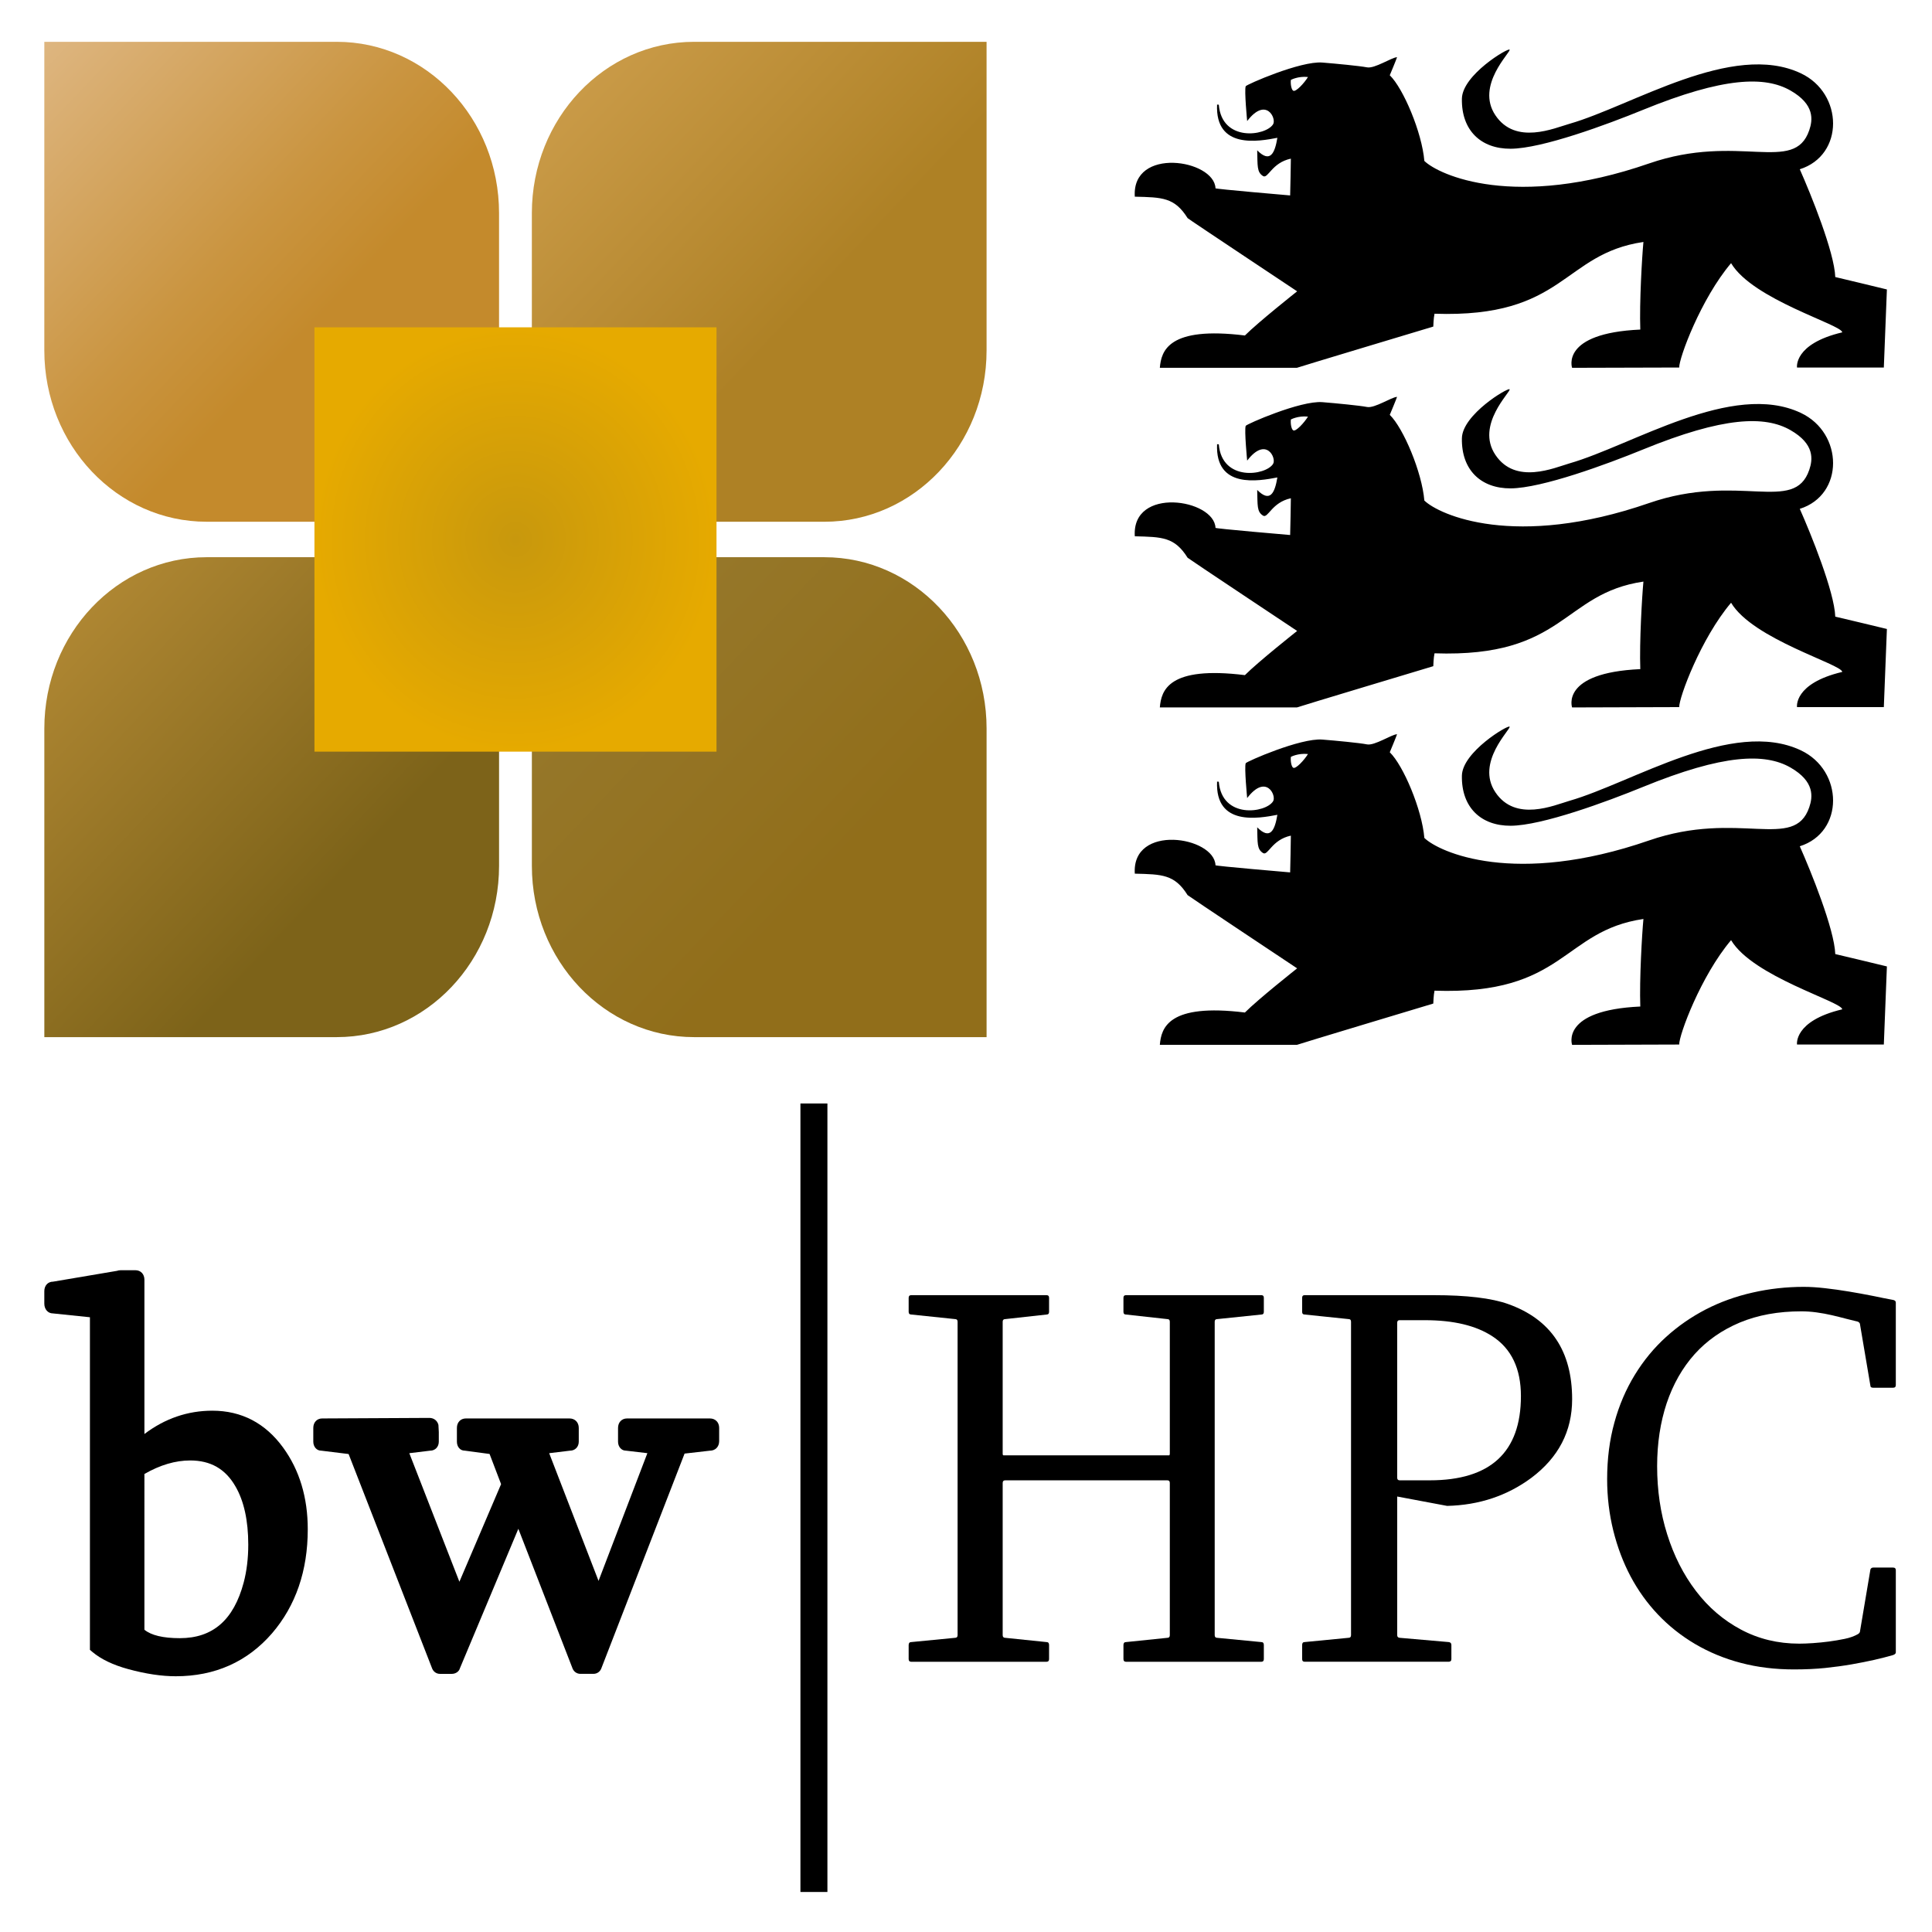 <?xml version="1.0" encoding="UTF-8" standalone="no"?>
<!-- Generator: Adobe Illustrator 16.0.0, SVG Export Plug-In . SVG Version: 6.00 Build 0)  -->

<svg
   version="1.1"
   id="Ebene_1"
   x="0px"
   y="0px"
   width="47"
   height="47"
   viewBox="0 0 47 47"
   enable-background="new 0 0 149.237 133.333"
   xml:space="preserve"
   sodipodi:docname="HeaderIcon_bwHPC.svg"
   inkscape:version="1.4 (86a8ad7, 2024-10-11)"
   xmlns:inkscape="http://www.inkscape.org/namespaces/inkscape"
   xmlns:sodipodi="http://sodipodi.sourceforge.net/DTD/sodipodi-0.dtd"
   xmlns="http://www.w3.org/2000/svg"
   xmlns:svg="http://www.w3.org/2000/svg"><defs
   id="defs23" /><sodipodi:namedview
   id="namedview23"
   pagecolor="#ffffff"
   bordercolor="#000000"
   borderopacity="0.25"
   inkscape:showpageshadow="2"
   inkscape:pageopacity="0.0"
   inkscape:pagecheckerboard="0"
   inkscape:deskcolor="#d1d1d1"
   inkscape:zoom="4.37"
   inkscape:cx="74.599542"
   inkscape:cy="66.704805"
   inkscape:window-width="2560"
   inkscape:window-height="1369"
   inkscape:window-x="-8"
   inkscape:window-y="-8"
   inkscape:window-maximized="1"
   inkscape:current-layer="Ebene_1" />
<linearGradient
   id="SVGID_1_"
   gradientUnits="userSpaceOnUse"
   x1="50.749"
   y1="16.05"
   x2="73.835"
   y2="39.136">
	<stop
   offset="0"
   style="stop-color:#C99A47"
   id="stop1" />
	<stop
   offset="0.6"
   style="stop-color:#AE8125"
   id="stop2" />
	<stop
   offset="0.98"
   style="stop-color:#AE8125"
   id="stop3" />
</linearGradient>

<linearGradient
   id="SVGID_2_"
   gradientUnits="userSpaceOnUse"
   x1="16.405"
   y1="12.999"
   x2="45.593"
   y2="42.187">
	<stop
   offset="0"
   style="stop-color:#DEB680"
   id="stop4" />
	<stop
   offset="0.059"
   style="stop-color:#DBB177"
   id="stop5" />
	<stop
   offset="0.417"
   style="stop-color:#CA9541"
   id="stop6" />
	<stop
   offset="0.591"
   style="stop-color:#C48A2C"
   id="stop7" />
	<stop
   offset="1"
   style="stop-color:#C48A2C"
   id="stop8" />
</linearGradient>

<linearGradient
   id="SVGID_3_"
   gradientUnits="userSpaceOnUse"
   x1="47.698"
   y1="44.344"
   x2="76.886"
   y2="73.531">
	<stop
   offset="0"
   style="stop-color:#987B30"
   id="stop9" />
	<stop
   offset="0.659"
   style="stop-color:#916E1A"
   id="stop10" />
	<stop
   offset="1"
   style="stop-color:#916E1A"
   id="stop11" />
</linearGradient>

<linearGradient
   id="SVGID_4_"
   gradientUnits="userSpaceOnUse"
   x1="19.456"
   y1="47.395"
   x2="42.542"
   y2="70.48">
	<stop
   offset="0"
   style="stop-color:#AE8632"
   id="stop12" />
	<stop
   offset="0.7"
   style="stop-color:#7D6319"
   id="stop13" />
</linearGradient>

<radialGradient
   id="SVGID_5_"
   cx="46.646"
   cy="43.265"
   r="12.903"
   gradientUnits="userSpaceOnUse">
	<stop
   offset="0"
   style="stop-color:#C8980D"
   id="stop14" />
	<stop
   offset="1"
   style="stop-color:#E6AA00"
   id="stop15" />
</radialGradient>


<g
   id="g24"
   transform="matrix(0.379,0,0,0.4,-5.139,-4.182)"><path
     fill="url(#SVGID_1_)"
     d="m 47.698,23.417 v 18.77 h 18.77 c 5.753,0 10.417,-4.664 10.417,-10.417 V 12.998 H 66.468 65.06 58.116 c -5.754,0 -10.418,4.666 -10.418,10.419 z"
     id="path3"
     style="fill:url(#SVGID_1_)" /><path
     fill="url(#SVGID_2_)"
     d="M 35.174,12.998 H 32.13 26.823 16.404 v 10.418 1.407 6.946 c 0,5.753 4.664,10.417 10.418,10.417 h 3.043 5.308 10.419 V 31.77 30.362 23.417 C 45.593,17.663 40.928,12.998 35.174,12.998 Z"
     id="path8"
     style="fill:url(#SVGID_2_)" /><path
     fill="url(#SVGID_3_)"
     d="m 58.116,73.531 h 18.77 V 54.76 c 0,-5.753 -4.665,-10.417 -10.417,-10.417 h -18.77 v 18.771 c -10e-4,5.753 4.663,10.417 10.417,10.417 z"
     id="path11"
     style="fill:url(#SVGID_3_)" /><path
     fill="url(#SVGID_4_)"
     d="m 45.593,63.113 v -18.77 h -18.77 c -5.755,0 -10.418,4.666 -10.418,10.417 v 18.771 h 18.77 c 5.754,0 10.418,-4.664 10.418,-10.418 z"
     id="path13"
     style="fill:url(#SVGID_4_)" /><rect
     x="33.743"
     y="30.362"
     fill="url(#SVGID_5_)"
     width="25.807"
     height="25.806"
     id="rect15"
     style="fill:url(#SVGID_5_)" /><g
     id="g17">
	<path
   d="m 96.417,35.968 c -0.03,0.252 0.033,0.6 0.155,0.661 0.165,0.087 0.703,-0.465 0.944,-0.836 -0.646,-0.065 -1.099,0.175 -1.099,0.175 z m -2.805,2.502 c 0,0 -0.193,-1.876 -0.093,-2.116 0.038,-0.099 3.519,-1.546 4.918,-1.441 0.874,0.067 2.38,0.204 2.871,0.294 0.487,0.089 1.57,-0.602 1.924,-0.616 -0.025,0.097 -0.466,1.095 -0.466,1.095 0.87,0.801 2.066,3.479 2.219,5.211 0.935,0.862 5.8,2.98 14.425,0.153 5.741,-1.883 9.318,0.674 10.282,-2.02 0.224,-0.623 0.36,-1.566 -1.206,-2.415 -1.635,-0.888 -4.286,-0.831 -9.477,1.181 -2.315,0.896 -6.475,2.349 -8.485,2.361 -1.911,0.007 -3.166,-1.121 -3.129,-3.047 0.026,-1.443 2.97,-3.103 3.061,-2.979 0.107,0.141 -2.205,2.167 -0.909,3.991 1.293,1.83 3.771,0.786 4.753,0.515 4.041,-1.102 10.456,-5.034 14.85,-3.07 2.746,1.227 2.797,4.982 -0.067,5.835 0.717,1.53 2.221,5.043 2.278,6.556 0.033,0 3.314,0.75 3.314,0.75 l -0.197,4.752 h -5.572 c 0,0 -0.229,-1.437 2.903,-2.14 -0.017,-0.466 -5.741,-1.986 -7.136,-4.207 -1.942,2.172 -3.352,5.792 -3.329,6.347 l -6.876,0.02 c 0,0 -0.771,-2.109 4.378,-2.33 -0.061,-1.667 0.11,-4.413 0.201,-5.324 -5.221,0.729 -5.026,4.634 -13.409,4.362 -0.061,0.251 -0.079,0.783 -0.079,0.783 0,0 -8.742,2.489 -8.753,2.509 h -8.799 c 0.088,-1.034 0.553,-2.54 5.46,-1.965 0.861,-0.819 3.353,-2.687 3.353,-2.687 0,0 -7.033,-4.43 -7.03,-4.451 -0.836,-1.267 -1.64,-1.264 -3.39,-1.306 -0.21,-3.048 5.097,-2.271 5.18,-0.514 -0.08,0.044 4.791,0.437 4.791,0.437 0,0 0.055,-2.217 0.046,-2.235 -1.239,0.251 -1.464,1.25 -1.789,1.054 -0.4,-0.237 -0.343,-0.617 -0.372,-1.56 0.84,0.798 1.132,0.169 1.295,-0.76 -1.198,0.215 -3.995,0.71 -3.87,-2.026 0.017,0.019 0.108,-0.005 0.111,0.019 0.204,2.275 3.022,1.897 3.485,1.18 0.228,-0.35 -0.45,-1.697 -1.665,-0.196 z"
   id="path15" />
	<path
   d="m 96.417,15.315 c -0.03,0.252 0.033,0.596 0.155,0.659 0.165,0.084 0.703,-0.462 0.944,-0.836 -0.646,-0.062 -1.099,0.177 -1.099,0.177 z m -2.805,2.503 c 0,0 -0.193,-1.88 -0.093,-2.118 0.038,-0.098 3.519,-1.548 4.918,-1.441 0.874,0.067 2.38,0.203 2.871,0.292 0.487,0.089 1.57,-0.6 1.924,-0.618 -0.025,0.101 -0.466,1.099 -0.466,1.099 0.87,0.8 2.066,3.479 2.219,5.211 0.935,0.861 5.8,2.98 14.425,0.153 5.741,-1.883 9.318,0.673 10.282,-2.023 0.224,-0.62 0.36,-1.564 -1.206,-2.412 -1.635,-0.886 -4.286,-0.83 -9.477,1.179 -2.315,0.896 -6.475,2.354 -8.485,2.361 -1.911,0.01 -3.166,-1.12 -3.129,-3.043 0.026,-1.449 2.97,-3.106 3.061,-2.984 0.107,0.142 -2.205,2.169 -0.909,3.994 1.293,1.826 3.771,0.782 4.753,0.517 4.041,-1.101 10.456,-5.038 14.85,-3.072 2.746,1.225 2.797,4.981 -0.067,5.836 0.717,1.532 2.221,5.044 2.278,6.555 0.033,0 3.314,0.755 3.314,0.755 l -0.197,4.748 h -5.572 c 0,0 -0.229,-1.438 2.903,-2.139 -0.017,-0.466 -5.741,-1.984 -7.136,-4.208 -1.942,2.172 -3.352,5.793 -3.329,6.347 l -6.876,0.018 c 0,0 -0.771,-2.106 4.378,-2.326 -0.061,-1.668 0.11,-4.415 0.201,-5.328 -5.221,0.729 -5.026,4.637 -13.409,4.364 -0.061,0.25 -0.079,0.782 -0.079,0.782 0,0 -8.742,2.489 -8.753,2.507 h -8.799 c 0.088,-1.03 0.553,-2.539 5.46,-1.965 0.861,-0.817 3.353,-2.686 3.353,-2.686 0,0 -7.033,-4.429 -7.03,-4.451 -0.836,-1.267 -1.64,-1.265 -3.39,-1.305 -0.21,-3.051 5.097,-2.27 5.18,-0.512 -0.08,0.043 4.791,0.436 4.791,0.436 0,0 0.055,-2.218 0.046,-2.237 -1.239,0.25 -1.464,1.25 -1.789,1.057 -0.4,-0.239 -0.343,-0.618 -0.372,-1.563 0.84,0.8 1.132,0.17 1.295,-0.761 -1.198,0.216 -3.995,0.714 -3.87,-2.024 0.017,0.017 0.108,-0.005 0.111,0.018 0.204,2.279 3.022,1.897 3.485,1.181 0.228,-0.35 -0.45,-1.696 -1.665,-0.194 z"
   id="path16" />
	<path
   d="m 96.417,56.487 c -0.03,0.251 0.033,0.601 0.155,0.662 0.165,0.084 0.703,-0.465 0.944,-0.836 -0.646,-0.063 -1.099,0.174 -1.099,0.174 z m -2.805,2.504 c 0,0 -0.193,-1.877 -0.093,-2.118 0.038,-0.097 3.519,-1.546 4.918,-1.439 0.874,0.066 2.38,0.201 2.871,0.293 0.487,0.087 1.57,-0.603 1.924,-0.619 -0.025,0.1 -0.466,1.098 -0.466,1.098 0.87,0.801 2.066,3.479 2.219,5.21 0.935,0.863 5.8,2.979 14.425,0.153 5.741,-1.881 9.318,0.673 10.282,-2.02 0.224,-0.621 0.36,-1.563 -1.206,-2.415 -1.635,-0.885 -4.286,-0.828 -9.477,1.183 -2.315,0.896 -6.475,2.351 -8.485,2.358 -1.911,0.007 -3.166,-1.122 -3.129,-3.044 0.026,-1.445 2.97,-3.106 3.061,-2.982 0.107,0.144 -2.205,2.17 -0.909,3.993 1.293,1.827 3.771,0.786 4.753,0.516 4.041,-1.101 10.456,-5.034 14.85,-3.07 2.746,1.227 2.797,4.981 -0.067,5.835 0.717,1.53 2.221,5.044 2.278,6.556 0.033,0 3.314,0.752 3.314,0.752 l -0.197,4.75 h -5.572 c 0,0 -0.229,-1.439 2.903,-2.141 -0.017,-0.466 -5.741,-1.985 -7.136,-4.207 -1.942,2.174 -3.352,5.792 -3.329,6.348 l -6.876,0.02 c 0,0 -0.771,-2.109 4.378,-2.331 -0.061,-1.667 0.11,-4.413 0.201,-5.325 -5.221,0.728 -5.026,4.635 -13.409,4.361 -0.061,0.251 -0.079,0.783 -0.079,0.783 0,0 -8.742,2.491 -8.753,2.511 h -8.799 c 0.088,-1.036 0.553,-2.541 5.46,-1.966 0.861,-0.82 3.353,-2.686 3.353,-2.686 0,0 -7.033,-4.432 -7.03,-4.453 -0.836,-1.265 -1.64,-1.265 -3.39,-1.306 -0.21,-3.048 5.097,-2.272 5.18,-0.512 -0.08,0.042 4.791,0.435 4.791,0.435 0,0 0.055,-2.215 0.046,-2.235 -1.239,0.25 -1.464,1.253 -1.789,1.057 -0.4,-0.24 -0.343,-0.619 -0.372,-1.563 0.84,0.798 1.132,0.171 1.295,-0.761 -1.198,0.216 -3.995,0.713 -3.87,-2.023 0.017,0.018 0.108,-0.003 0.111,0.019 0.204,2.274 3.022,1.896 3.485,1.18 0.228,-0.351 -0.45,-1.698 -1.665,-0.195 z"
   id="path17" />
</g><g
     id="g23">
	<g
   id="g19">
		<path
   d="m 27.189,96.25 c -1.584,0 -3.048,0.476 -4.36,1.418 v -9.385 c 0,-0.339 -0.237,-0.576 -0.576,-0.576 h -0.955 c -0.094,0 -0.179,0.02 -0.224,0.037 l -4.11,0.659 c -0.329,0 -0.56,0.237 -0.56,0.576 v 0.76 c 0,0.349 0.24,0.594 0.545,0.594 0,0 10e-4,0 0.002,0 l 2.381,0.234 v 20.228 l 0.155,0.125 c 0.557,0.445 1.333,0.797 2.308,1.048 1.111,0.288 2.136,0.433 3.047,0.433 2.514,0 4.593,-0.877 6.179,-2.611 1.521,-1.678 2.293,-3.807 2.293,-6.327 0,-1.929 -0.53,-3.598 -1.576,-4.962 -1.142,-1.493 -2.674,-2.251 -4.549,-2.251 z m -2.087,13.835 c -1.069,0 -1.833,-0.172 -2.273,-0.513 V 100.1 c 0.999,-0.546 1.986,-0.823 2.937,-0.823 1.309,0 2.256,0.512 2.9,1.566 0.55,0.889 0.829,2.085 0.829,3.555 0,0.83 -0.099,1.605 -0.294,2.304 -0.64,2.277 -1.981,3.383 -4.099,3.383 z"
   id="path18" />
		<path
   d="m 59.127,96.722 h -5.321 c -0.338,0 -0.576,0.237 -0.576,0.575 v 0.838 c 0,0.315 0.226,0.544 0.493,0.544 10e-4,0 0.003,0 0.004,0 l 1.386,0.155 -3.135,7.766 -3.168,-7.765 1.338,-0.154 c 0.325,0 0.561,-0.229 0.561,-0.546 v -0.838 c 0,-0.338 -0.244,-0.575 -0.594,-0.575 h -6.653 c -0.338,0 -0.575,0.237 -0.575,0.575 v 0.838 c 0,0.316 0.215,0.547 0.494,0.543 l 1.603,0.204 0.737,1.83 c 0.001,10e-4 0.001,10e-4 0.002,0.003 -0.005,0.011 -0.01,0.023 -0.015,0.035 l -2.661,5.903 -3.215,-7.818 1.338,-0.154 c 0.322,0 0.555,-0.229 0.555,-0.546 V 97.55 L 41.701,97.113 C 41.63,96.857 41.41,96.689 41.118,96.689 l -6.878,0.033 c -0.337,0 -0.571,0.237 -0.571,0.575 v 0.838 c 0,0.314 0.225,0.544 0.488,0.544 0.002,0 0.003,0 0.005,0 l 1.774,0.207 5.342,12.995 c 0.081,0.231 0.279,0.375 0.52,0.375 h 0.76 c 0.262,0 0.47,-0.15 0.524,-0.344 l 3.749,-8.479 3.457,8.439 c 0.076,0.233 0.281,0.383 0.524,0.383 h 0.841 c 0.24,0 0.439,-0.144 0.513,-0.354 l 5.335,-13.042 1.625,-0.177 c 0.35,0 0.595,-0.237 0.595,-0.579 v -0.806 c 0.002,-0.338 -0.243,-0.575 -0.594,-0.575 z"
   id="path19" />
	</g>
	<g
   id="g22">
		<path
   d="m 71.884,89.383 c 0,-0.107 0.058,-0.159 0.163,-0.159 h 8.688 c 0.11,0 0.162,0.052 0.162,0.159 v 0.857 c 0,0.11 -0.052,0.162 -0.162,0.162 l -2.65,0.278 c -0.11,0 -0.166,0.052 -0.166,0.159 v 8.025 c 0,0.065 0.017,0.1 0.049,0.1 h 10.649 c 0.021,-0.026 0.03,-0.058 0.03,-0.1 v -8.025 c 0,-0.107 -0.052,-0.159 -0.16,-0.159 l -2.654,-0.278 c -0.106,0 -0.162,-0.052 -0.162,-0.162 v -0.857 c 0,-0.107 0.055,-0.159 0.162,-0.159 h 8.69 c 0.107,0 0.159,0.052 0.159,0.159 v 0.857 c 0,0.11 -0.052,0.162 -0.159,0.162 L 91.69,90.68 c -0.107,0 -0.162,0.052 -0.162,0.159 v 19.063 c 0,0.106 0.055,0.162 0.162,0.162 l 2.833,0.259 c 0.107,0 0.159,0.061 0.159,0.178 v 0.857 c 0,0.106 -0.052,0.162 -0.159,0.162 h -8.69 c -0.106,0 -0.162,-0.055 -0.162,-0.162 v -0.857 c 0,-0.117 0.055,-0.178 0.162,-0.178 l 2.654,-0.259 c 0.108,0 0.16,-0.055 0.16,-0.162 v -9.255 c 0,-0.11 -0.052,-0.162 -0.16,-0.162 H 78.085 c -0.11,0 -0.166,0.052 -0.166,0.162 v 9.255 c 0,0.106 0.056,0.162 0.166,0.162 l 2.65,0.259 c 0.11,0 0.162,0.061 0.162,0.178 v 0.857 c 0,0.106 -0.052,0.162 -0.162,0.162 h -8.688 c -0.105,0 -0.163,-0.055 -0.163,-0.162 v -0.857 c 0,-0.117 0.058,-0.178 0.163,-0.178 l 2.813,-0.259 c 0.11,0 0.165,-0.055 0.165,-0.162 V 90.838 c 0,-0.107 -0.055,-0.159 -0.165,-0.159 l -2.813,-0.278 c -0.105,0 -0.163,-0.052 -0.163,-0.162 z"
   id="path20" />
		<path
   d="m 105.59,89.224 c 2.112,0 3.71,0.178 4.791,0.546 2.725,0.928 4.09,2.853 4.09,5.781 0,1.951 -0.875,3.545 -2.622,4.787 -1.553,1.087 -3.353,1.657 -5.404,1.702 l -3.203,-0.57 v 8.431 c 0,0.097 0.052,0.152 0.162,0.162 l 3.138,0.259 c 0.12,0.01 0.178,0.071 0.178,0.178 v 0.857 c 0,0.106 -0.058,0.162 -0.178,0.162 h -9.239 c -0.11,0 -0.162,-0.055 -0.162,-0.162 V 110.5 c 0,-0.117 0.052,-0.178 0.162,-0.178 l 2.816,-0.259 c 0.108,0 0.16,-0.055 0.16,-0.162 V 90.838 c 0,-0.107 -0.052,-0.159 -0.16,-0.159 l -2.816,-0.278 c -0.11,0 -0.162,-0.052 -0.162,-0.162 v -0.857 c 0,-0.107 0.052,-0.159 0.162,-0.159 h 8.287 z m -2.186,1.52 c -0.11,0 -0.162,0.052 -0.162,0.162 v 9.417 c 0,0.107 0.052,0.162 0.162,0.162 h 1.927 c 3.901,0 5.853,-1.714 5.853,-5.126 0,-1.663 -0.608,-2.876 -1.826,-3.63 -1.056,-0.657 -2.504,-0.983 -4.336,-0.983 h -1.618 z"
   id="path21" />
		<path
   d="m 129.342,88.719 c 0.4,0 0.849,0.026 1.36,0.081 0.505,0.055 1.018,0.12 1.536,0.204 0.519,0.082 1.028,0.169 1.526,0.263 0.503,0.101 0.938,0.181 1.305,0.246 0.12,0.019 0.178,0.078 0.178,0.162 v 5.017 c 0,0.107 -0.058,0.162 -0.178,0.162 h -1.277 c -0.057,0 -0.097,-0.013 -0.129,-0.029 -0.036,-0.026 -0.048,-0.058 -0.048,-0.101 L 132.949,91 c 0,-0.062 -0.044,-0.116 -0.128,-0.162 -0.194,-0.042 -0.444,-0.1 -0.744,-0.175 -0.302,-0.078 -0.614,-0.148 -0.931,-0.22 -0.319,-0.071 -0.647,-0.126 -0.985,-0.171 -0.342,-0.045 -0.67,-0.065 -0.98,-0.065 -1.479,0 -2.79,0.227 -3.94,0.679 -1.15,0.457 -2.12,1.097 -2.907,1.925 -0.786,0.832 -1.384,1.831 -1.796,2.989 -0.406,1.161 -0.611,2.436 -0.611,3.827 0,1.456 0.211,2.837 0.645,4.141 0.431,1.303 1.045,2.452 1.844,3.445 0.799,0.997 1.763,1.779 2.89,2.348 1.127,0.57 2.375,0.857 3.746,0.857 0.236,0 0.529,-0.01 0.873,-0.032 0.345,-0.022 0.688,-0.055 1.029,-0.097 0.338,-0.042 0.676,-0.097 1.011,-0.162 0.332,-0.064 0.618,-0.162 0.857,-0.292 0.084,-0.052 0.128,-0.11 0.128,-0.178 l 0.665,-3.739 c 0,-0.02 0.013,-0.049 0.048,-0.078 0.032,-0.033 0.072,-0.049 0.129,-0.049 h 1.277 c 0.12,0 0.178,0.055 0.178,0.162 v 4.998 c 0,0.065 -0.058,0.12 -0.178,0.162 -0.367,0.101 -0.77,0.197 -1.215,0.294 -0.441,0.094 -0.923,0.184 -1.445,0.271 -0.526,0.087 -1.09,0.159 -1.695,0.22 -0.598,0.058 -1.268,0.088 -2.004,0.088 -1.207,0 -2.342,-0.13 -3.405,-0.396 -1.063,-0.262 -2.042,-0.65 -2.939,-1.148 -0.894,-0.501 -1.691,-1.1 -2.387,-1.795 -0.695,-0.695 -1.279,-1.469 -1.755,-2.316 -0.474,-0.848 -0.845,-1.776 -1.11,-2.782 -0.263,-1.009 -0.396,-2.054 -0.396,-3.131 0,-1.242 0.155,-2.391 0.465,-3.445 0.304,-1.058 0.744,-2.025 1.31,-2.901 0.563,-0.87 1.231,-1.64 2.004,-2.303 0.77,-0.664 1.621,-1.22 2.548,-1.676 0.928,-0.453 1.931,-0.796 3.003,-1.025 1.074,-0.233 2.172,-0.349 3.294,-0.349 z"
   id="path22" />
	</g>
	<rect
   x="64.937"
   y="77.566"
   width="1.732"
   height="47.955"
   id="rect22" />
</g></g>
</svg>
